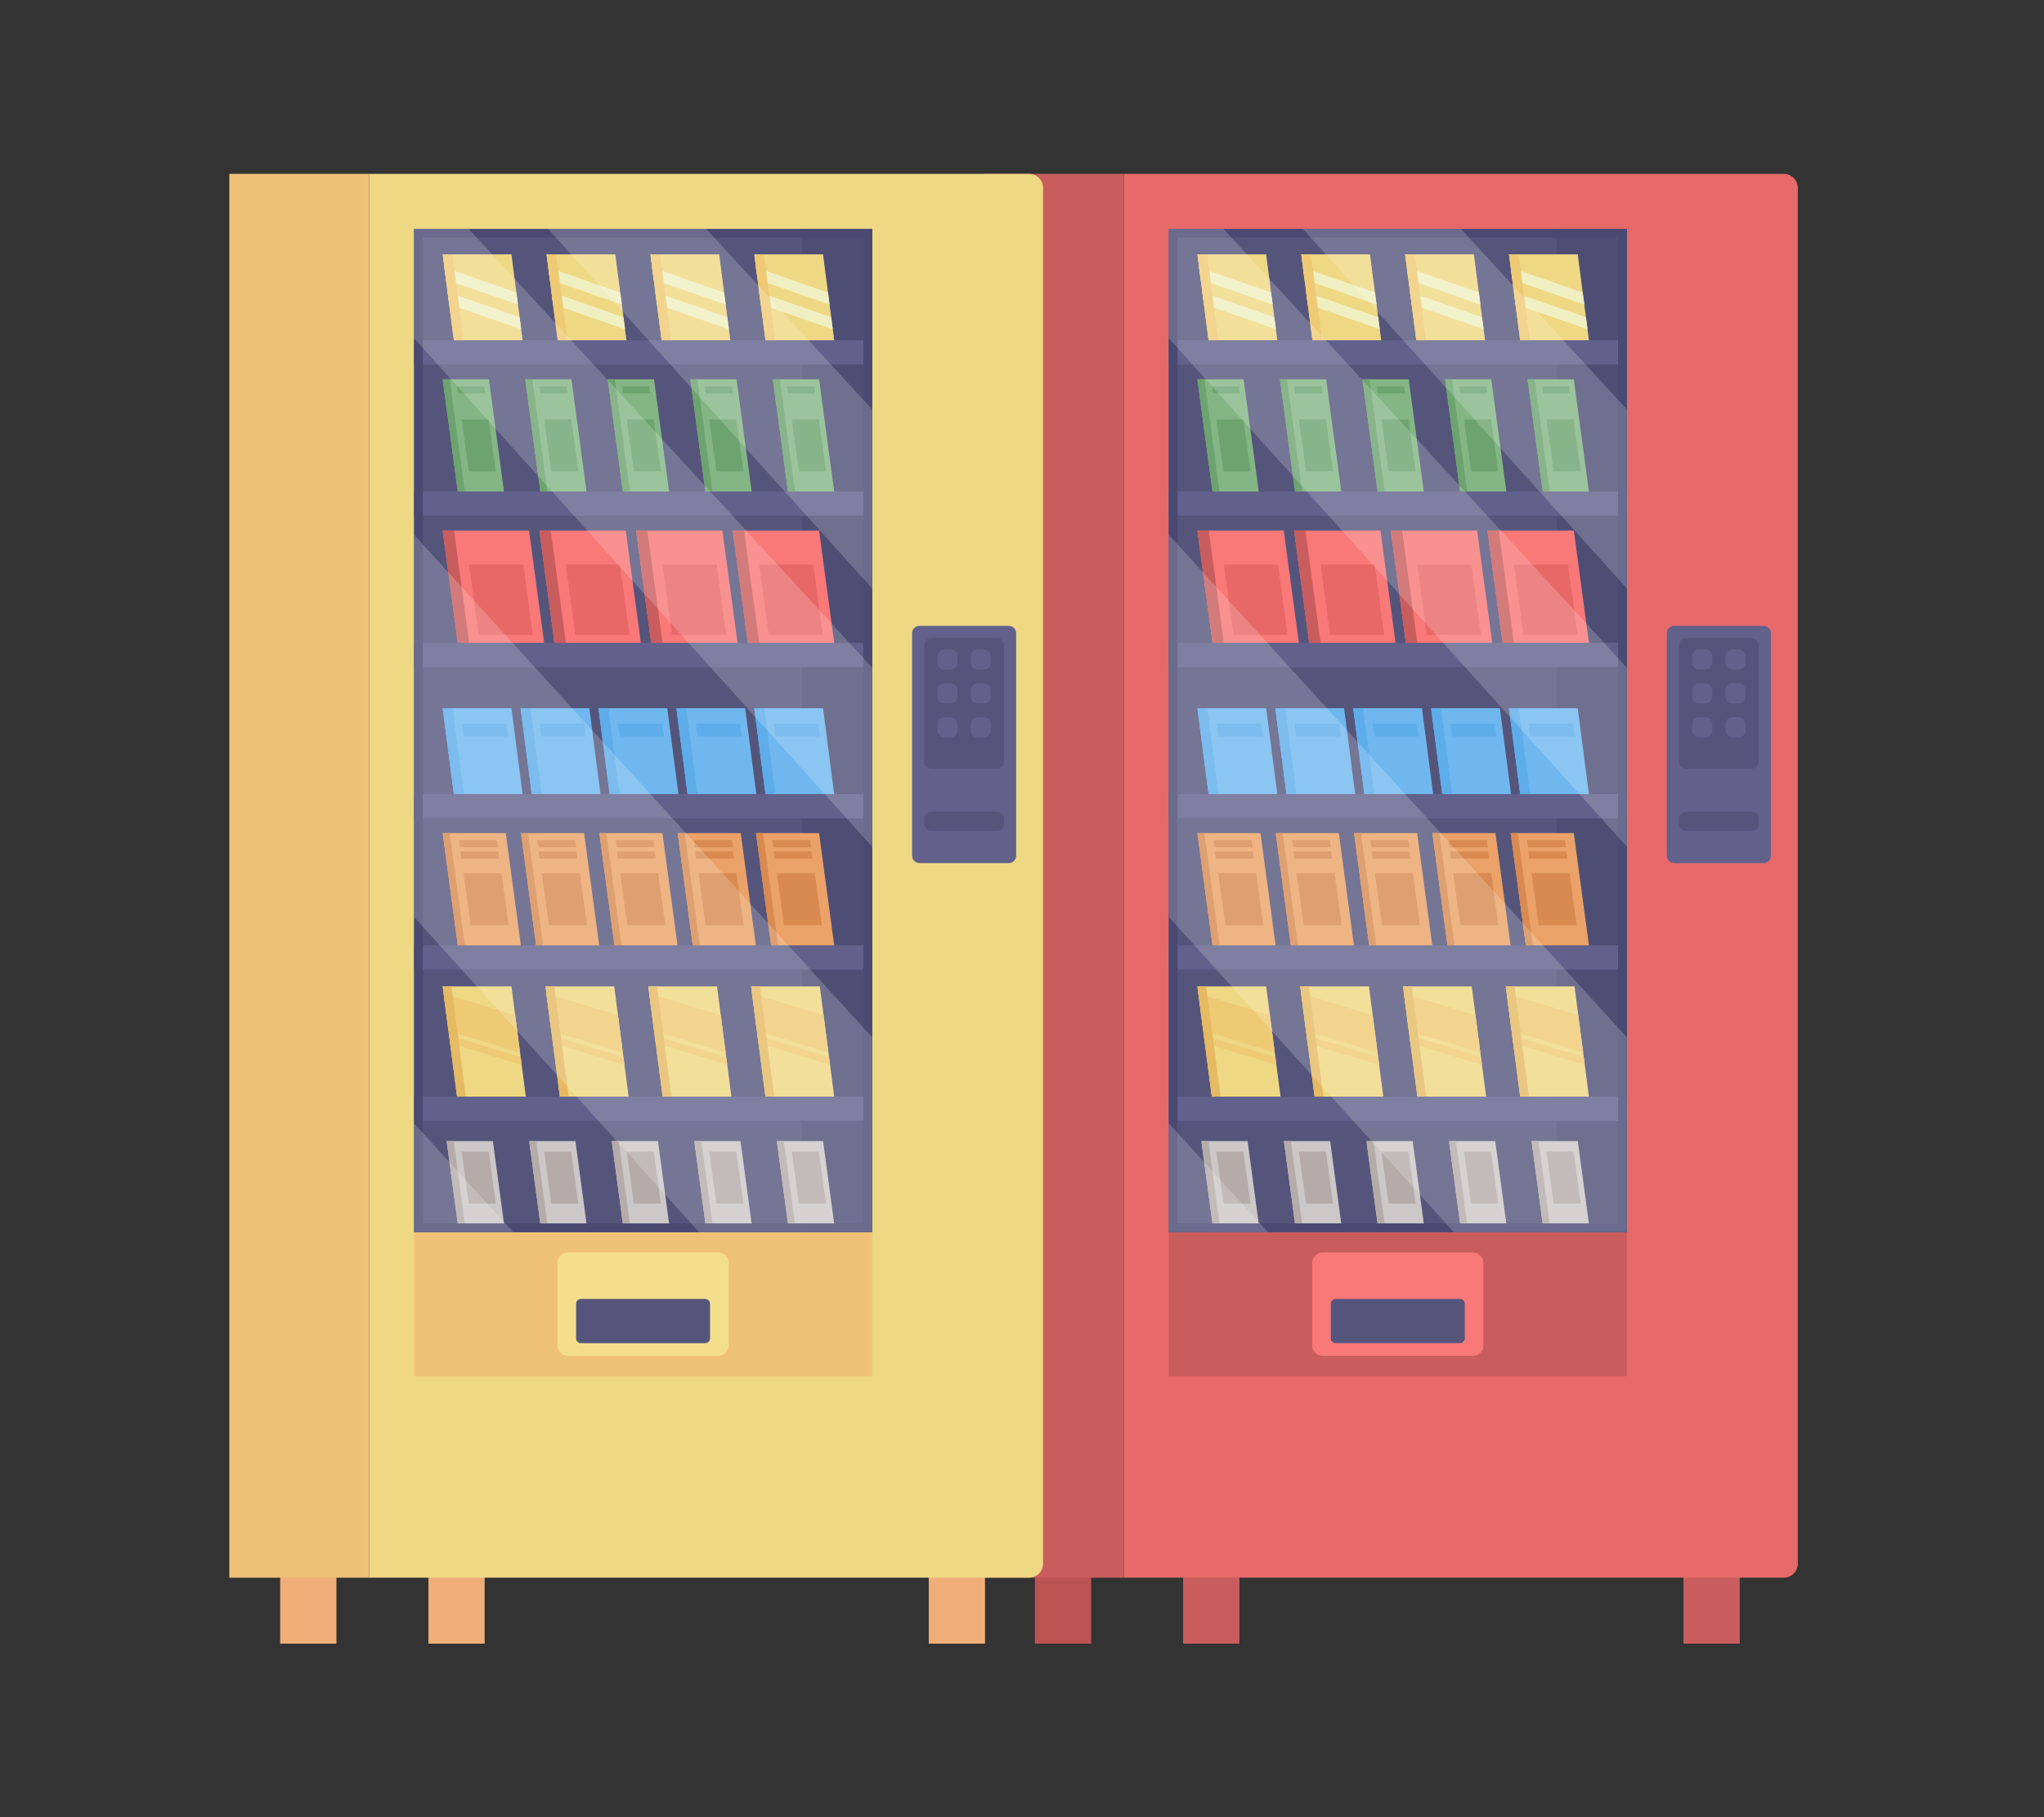 <?xml version="1.0" encoding="utf-8"?>
<svg xmlns="http://www.w3.org/2000/svg" id="_1" style="enable-background:new 0 0 4500 4000;" version="1.1" viewBox="0 0 4500 4000" x="0px" y="0px">
<rect x="0" y="0" width="4500" height="4000" fill="#333333" stroke="none"/>
<g>
	<g>
		<g>
			<rect height="202.459" style="fill:#C95D5D;" width="123.873" x="3706.259" y="3415.566"/>
			<rect height="202.459" style="fill:#C95D5D;" width="123.873" x="2604.723" y="3415.566"/>
			<rect height="202.459" style="fill:#BC5353;" width="123.873" x="2278.392" y="3415.566"/>
		</g>
		<g>
			<g>
				<path d="M2474.191,3472.84h1452.842c17.103,0,30.967-13.865,30.967-30.967V413.648&#xD;&#xA;					c0-17.103-13.865-30.967-30.967-30.967H2474.191V3472.84z" style="fill:#E66A6A;"/>
				<rect height="3090.159" style="fill:#C95D5D;" width="307.744" x="2166.447" y="382.681"/>
			</g>
			<g>
				<g>
					<path d="M3685.712,1899.79h196.931c8.883,0,16.083-7.201,16.083-16.083v-489.964&#xD;&#xA;						c0-8.883-7.201-16.083-16.083-16.083h-196.931c-8.883,0-16.083,7.201-16.083,16.083v489.964&#xD;&#xA;						C3669.629,1892.589,3676.83,1899.79,3685.712,1899.79z" style="fill:#61618C;"/>
					<g>
						<path d="M3712.351,1829.195h143.653c8.883,0,16.083-7.201,16.083-16.083v-10.456&#xD;&#xA;							c0-8.883-7.201-16.083-16.083-16.083h-143.653c-8.883,0-16.083,7.201-16.083,16.083v10.456&#xD;&#xA;							C3696.268,1821.995,3703.469,1829.195,3712.351,1829.195z" style="fill:#55557C;"/>
						<g>
							<path d="M3712.351,1692.003h143.653c8.883,0,16.083-7.201,16.083-16.083v-255.538&#xD;&#xA;								c0-8.883-7.201-16.083-16.083-16.083h-143.653c-8.883,0-16.083,7.201-16.083,16.083v255.538&#xD;&#xA;								C3696.268,1684.802,3703.469,1692.003,3712.351,1692.003z" style="fill:#55557C;"/>
							<g>
								<path d="M3813.701,1473.561h14.211c8.213,0,14.872-6.658,14.872-14.872v-14.211&#xD;&#xA;									c0-8.214-6.658-14.872-14.872-14.872h-14.211c-8.213,0-14.872,6.658-14.872,14.872v14.211&#xD;&#xA;									C3798.829,1466.902,3805.488,1473.561,3813.701,1473.561z" style="fill:#61618C;"/>
								<path d="M3740.443,1473.561h14.211c8.213,0,14.872-6.658,14.872-14.872v-14.211&#xD;&#xA;									c0-8.214-6.658-14.872-14.872-14.872h-14.211c-8.213,0-14.872,6.658-14.872,14.872v14.211&#xD;&#xA;									C3725.571,1466.902,3732.23,1473.561,3740.443,1473.561z" style="fill:#61618C;"/>
								<path d="M3813.701,1548.151h14.211c8.213,0,14.872-6.658,14.872-14.872v-14.211&#xD;&#xA;									c0-8.214-6.658-14.872-14.872-14.872h-14.211c-8.213,0-14.872,6.658-14.872,14.872v14.211&#xD;&#xA;									C3798.829,1541.492,3805.488,1548.151,3813.701,1548.151z" style="fill:#61618C;"/>
								<path d="M3740.443,1548.151h14.211c8.213,0,14.872-6.658,14.872-14.872v-14.211&#xD;&#xA;									c0-8.214-6.658-14.872-14.872-14.872h-14.211c-8.213,0-14.872,6.658-14.872,14.872v14.211&#xD;&#xA;									C3725.571,1541.492,3732.23,1548.151,3740.443,1548.151z" style="fill:#61618C;"/>
								<path d="M3813.701,1622.741h14.211c8.213,0,14.872-6.658,14.872-14.872v-14.211&#xD;&#xA;									c0-8.214-6.658-14.872-14.872-14.872h-14.211c-8.213,0-14.872,6.658-14.872,14.872v14.211&#xD;&#xA;									C3798.829,1616.082,3805.488,1622.741,3813.701,1622.741z" style="fill:#61618C;"/>
								<path d="M3740.443,1622.741h14.211c8.213,0,14.872-6.658,14.872-14.872v-14.211&#xD;&#xA;									c0-8.214-6.658-14.872-14.872-14.872h-14.211c-8.213,0-14.872,6.658-14.872,14.872v14.211&#xD;&#xA;									C3725.571,1616.082,3732.23,1622.741,3740.443,1622.741z" style="fill:#61618C;"/>
							</g>
						</g>
					</g>
				</g>
				<g>
					<g>
						<rect height="317.008" style="fill:#C95D5D;" width="1008.298" x="2573.206" y="2712.288"/>
						<g>
							<path d="M2912.196,2984.675h330.318c12.876,0,23.314-10.438,23.314-23.314v-181.138&#xD;&#xA;								c0-12.876-10.438-23.314-23.314-23.314h-330.318c-12.876,0-23.314,10.438-23.314,23.314v181.138&#xD;&#xA;								C2888.882,2974.237,2899.32,2984.675,2912.196,2984.675z" style="fill:#F97878;"/>
							<path d="M3214.124,2956.57h-273.537c-5.926,0-10.729-4.804-10.729-10.729v-75.856&#xD;&#xA;								c0-5.926,4.804-10.729,10.729-10.729h273.537c5.926,0,10.729,4.804,10.729,10.729v75.856&#xD;&#xA;								C3224.853,2951.767,3220.049,2956.57,3214.124,2956.57z" style="fill:#55557C;"/>
						</g>
					</g>
					<g>
						<g>
							<g>
								<g>
									<rect height="2208.398" style="fill:#55557C;" width="1008.298" x="2573.206" y="503.89"/>
									<rect height="2208.398" style="fill:#4E4E75;" width="154.119" x="3427.385" y="503.89"/>
								</g>
								<g>
									<g>
										<rect height="53.279" style="fill:#61618C;" width="1008.298" x="2573.206" y="748.972"/>
										<rect height="53.279" style="fill:#61618C;" width="1008.298" x="2573.206" y="1081.963"/>
										<rect height="53.279" style="fill:#61618C;" width="1008.298" x="2573.206" y="1414.954"/>
										<rect height="53.279" style="fill:#61618C;" width="1008.298" x="2573.206" y="1747.946"/>
										<rect height="53.279" style="fill:#61618C;" width="1008.298" x="2573.206" y="2080.937"/>
										<rect height="53.279" style="fill:#61618C;" width="1008.298" x="2573.206" y="2413.928"/>
									</g>
									<g>
										<g>
											<g>
												<g>
													<polygon points="3346.747,748.972 3498.127,748.972 3473.548,559.97 3322.167,559.97" style="fill:#EFD883;"/>
												</g>
												<g>
													<polygon points="3487.909,670.403 3329.359,615.273 3325.919,588.814 3484.468,643.944" style="fill:#EFEFC2;"/>
												</g>
												<g>
													<polygon points="3494.977,724.752 3336.428,669.621 3332.986,643.162 3491.537,698.292" style="fill:#EFEFC2;"/>
												</g>
												<g>
													<polygon points="3346.747,748.972 3368.141,748.972 3343.561,559.97 3322.167,559.97" style="fill:#EFCA75;"/>
												</g>
											</g>
											<g>
												<g>
													<polygon points="3118.073,748.972 3269.454,748.972 3244.874,559.97 3093.494,559.97" style="fill:#EFD883;"/>
												</g>
												<g>
													<polygon points="3259.235,670.403 3100.686,615.273 3097.245,588.814 3255.794,643.944" style="fill:#EFEFC2;"/>
												</g>
												<g>
													<polygon points="3266.303,724.752 3107.754,669.621 3104.313,643.162 3262.863,698.292" style="fill:#EFEFC2;"/>
												</g>
												<g>
													<polygon points="3118.073,748.972 3139.467,748.972 3114.887,559.97 3093.494,559.97" style="fill:#EFCA75;"/>
												</g>
											</g>
											<g>
												<g>
													<polygon points="2889.4,748.972 3040.78,748.972 3016.2,559.97 2864.82,559.97" style="fill:#EFD883;"/>
												</g>
												<g>
													<polygon points="3030.562,670.403 2872.012,615.273 2868.571,588.814 3027.121,643.944" style="fill:#EFEFC2;"/>
												</g>
												<g>
													<polygon points="3037.63,724.752 2879.08,669.621 2875.639,643.162 3034.189,698.292" style="fill:#EFEFC2;"/>
												</g>
												<g>
													<polygon points="2889.4,748.972 2910.793,748.972 2886.213,559.97 2864.82,559.97" style="fill:#EFCA75;"/>
												</g>
											</g>
											<g>
												<g>
													<polygon points="2660.726,748.972 2812.106,748.972 2787.526,559.97 2636.146,559.97" style="fill:#EFD883;"/>
												</g>
												<g>
													<polygon points="2801.888,670.403 2643.338,615.273 2639.897,588.814 2798.447,643.944" style="fill:#EFEFC2;"/>
												</g>
												<g>
													<polygon points="2808.956,724.752 2650.406,669.621 2646.965,643.162 2805.515,698.292" style="fill:#EFEFC2;"/>
												</g>
												<g>
													<polygon points="2660.726,748.972 2682.119,748.972 2657.54,559.97 2636.146,559.97" style="fill:#EFCA75;"/>
												</g>
											</g>
										</g>
										<g>
											<g>
												<polygon points="3396.362,1081.963 3498.127,1081.963 3464.865,834.899 3363.099,834.899" style="fill:#84B685;"/>
												<polygon points="3411.838,1081.963 3396.362,1081.963 3363.099,834.899 3378.575,834.899" style="fill:#6DA36E;"/>
												<polygon points="3464.405,923.204 3480.034,1037.583 3420.425,1037.583 3404.797,923.204" style="fill:#6DA36E;"/>
												<polygon points="3396.856,866.193 3394.718,850.489 3454.326,850.489 3456.465,866.193" style="fill:#6DA36E;"/>
											</g>
											<g>
												<polygon points="3214.624,1081.963 3316.389,1081.963 3283.126,834.899 3181.361,834.899" style="fill:#84B685;"/>
												<polygon points="3230.1,1081.963 3214.624,1081.963 3181.361,834.899 3196.837,834.899" style="fill:#6DA36E;"/>
												<polygon points="3282.667,923.204 3298.296,1037.583 3238.687,1037.583 3223.059,923.204" style="fill:#6DA36E;"/>
												<polygon points="3215.118,866.193 3212.979,850.489 3272.588,850.489 3274.727,866.193" style="fill:#6DA36E;"/>
											</g>
											<g>
												<polygon points="3032.885,1081.963 3134.651,1081.963 3101.388,834.899 2999.623,834.899" style="fill:#84B685;"/>
												<polygon points="3048.362,1081.963 3032.885,1081.963 2999.623,834.899 3015.099,834.899" style="fill:#6DA36E;"/>
												<polygon points="3100.929,923.204 3116.558,1037.583 3056.949,1037.583 3041.32,923.204" style="fill:#6DA36E;"/>
												<polygon points="3033.38,866.193 3031.241,850.489 3090.85,850.489 3092.989,866.193" style="fill:#6DA36E;"/>
											</g>
											<g>
												<polygon points="2851.147,1081.963 2952.913,1081.963 2919.65,834.899 2817.884,834.899" style="fill:#84B685;"/>
												<polygon points="2866.623,1081.963 2851.147,1081.963 2817.884,834.899 2833.361,834.899" style="fill:#6DA36E;"/>
												<polygon points="2919.191,923.204 2934.819,1037.583 2875.211,1037.583 2859.582,923.204" style="fill:#6DA36E;"/>
												<polygon points="2851.642,866.193 2849.503,850.489 2909.112,850.489 2911.25,866.193" style="fill:#6DA36E;"/>
											</g>
											<g>
												<polygon points="2669.409,1081.963 2771.175,1081.963 2737.912,834.899 2636.146,834.899" style="fill:#84B685;"/>
												<polygon points="2684.885,1081.963 2669.409,1081.963 2636.146,834.899 2651.622,834.899" style="fill:#6DA36E;"/>
												<polygon points="2737.453,923.204 2753.081,1037.583 2693.472,1037.583 2677.844,923.204" style="fill:#6DA36E;"/>
												<polygon points="2669.903,866.193 2667.765,850.489 2727.374,850.489 2729.512,866.193" style="fill:#6DA36E;"/>
											</g>
										</g>
										<g>
											<g>
												<polygon points="3473.618,2511.786 3498.127,2693.837 3396.362,2693.837 3371.852,2511.786" style="fill:#CCC8C8;"/>
												<polygon points="3387.328,2511.786 3411.838,2693.837 3396.362,2693.837 3371.852,2511.786" style="fill:#B5ABA9;"/>
												<polygon points="3464.405,2535.078 3480.034,2649.457 3420.425,2649.457 3404.797,2535.078" style="fill:#B5ABA9;"/>
											</g>
											<g>
												<polygon points="3291.879,2511.786 3316.389,2693.837 3214.624,2693.837 3190.113,2511.786" style="fill:#CCC8C8;"/>
												<polygon points="3205.59,2511.786 3230.1,2693.837 3214.624,2693.837 3190.113,2511.786" style="fill:#B5ABA9;"/>
												<polygon points="3282.667,2535.078 3298.296,2649.457 3238.687,2649.457 3223.059,2535.078" style="fill:#B5ABA9;"/>
											</g>
											<g>
												<polygon points="3110.14,2511.786 3134.651,2693.837 3032.885,2693.837 3008.375,2511.786" style="fill:#CCC8C8;"/>
												<polygon points="3023.852,2511.786 3048.362,2693.837 3032.885,2693.837 3008.375,2511.786" style="fill:#B5ABA9;"/>
												<polygon points="3100.929,2535.078 3116.558,2649.457 3056.949,2649.457 3041.32,2535.078" style="fill:#B5ABA9;"/>
											</g>
											<g>
												<polygon points="2928.403,2511.786 2952.913,2693.837 2851.147,2693.837 2826.637,2511.786" style="fill:#CCC8C8;"/>
												<polygon points="2842.113,2511.786 2866.623,2693.837 2851.147,2693.837 2826.637,2511.786" style="fill:#B5ABA9;"/>
												<polygon points="2919.191,2535.078 2934.819,2649.457 2875.211,2649.457 2859.582,2535.078" style="fill:#B5ABA9;"/>
											</g>
											<g>
												<polygon points="2746.665,2511.786 2771.175,2693.837 2669.409,2693.837 2644.899,2511.786" style="fill:#CCC8C8;"/>
												<polygon points="2660.375,2511.786 2684.885,2693.837 2669.409,2693.837 2644.899,2511.786" style="fill:#B5ABA9;"/>
												<polygon points="2737.453,2535.078 2753.081,2649.457 2693.472,2649.457 2677.844,2535.078" style="fill:#B5ABA9;"/>
											</g>
										</g>
										<g>
											<g>
												<polygon points="3359.181,2080.937 3498.127,2080.937 3464.865,1833.873 3325.919,1833.873" style="fill:#EAA268;"/>
												<polygon points="3374.658,2080.937 3359.181,2080.937 3325.919,1833.873 3341.395,1833.873" style="fill:#D88A50;"/>
												<polygon points="3455.446,1922.178 3471.075,2036.557 3387.511,2036.557 3371.883,1922.178" style="fill:#D88A50;"/>
												<polygon points="3363.942,1865.167 3361.804,1849.463 3445.367,1849.463 3447.506,1865.167" style="fill:#D88A50;"/>
												<polygon points="3366.673,1889.974 3364.535,1874.271 3448.098,1874.271 3450.237,1889.974" style="fill:#D88A50;"/>
											</g>
											<g>
												<polygon points="3186.738,2080.937 3325.684,2080.937 3292.421,1833.873 3153.476,1833.873" style="fill:#EAA268;"/>
												<polygon points="3202.215,2080.937 3186.738,2080.937 3153.476,1833.873 3168.952,1833.873" style="fill:#D88A50;"/>
												<polygon points="3283.003,1922.178 3298.632,2036.557 3215.068,2036.557 3199.44,1922.178" style="fill:#D88A50;"/>
												<polygon points="3191.499,1865.167 3189.361,1849.463 3272.924,1849.463 3275.063,1865.167" style="fill:#D88A50;"/>
												<polygon points="3194.23,1889.974 3192.092,1874.271 3275.655,1874.271 3277.794,1889.974" style="fill:#D88A50;"/>
											</g>
											<g>
												<polygon points="3014.295,2080.937 3153.241,2080.937 3119.978,1833.873 2981.032,1833.873" style="fill:#EAA268;"/>
												<polygon points="3029.771,2080.937 3014.295,2080.937 2981.032,1833.873 2996.509,1833.873" style="fill:#D88A50;"/>
												<polygon points="3110.56,1922.178 3126.189,2036.557 3042.625,2036.557 3026.997,1922.178" style="fill:#D88A50;"/>
												<polygon points="3019.056,1865.167 3016.917,1849.463 3100.481,1849.463 3102.62,1865.167" style="fill:#D88A50;"/>
												<polygon points="3021.787,1889.974 3019.649,1874.271 3103.212,1874.271 3105.351,1889.974" style="fill:#D88A50;"/>
											</g>
											<g>
												<polygon points="2841.852,2080.937 2980.798,2080.937 2947.535,1833.873 2808.589,1833.873" style="fill:#EAA268;"/>
												<polygon points="2857.328,2080.937 2841.852,2080.937 2808.589,1833.873 2824.065,1833.873" style="fill:#D88A50;"/>
												<polygon points="2938.117,1922.178 2953.746,2036.557 2870.182,2036.557 2854.553,1922.178" style="fill:#D88A50;"/>
												<polygon points="2846.613,1865.167 2844.474,1849.463 2928.038,1849.463 2930.176,1865.167" style="fill:#D88A50;"/>
												<polygon points="2849.344,1889.974 2847.206,1874.271 2930.769,1874.271 2932.907,1889.974" style="fill:#D88A50;"/>
											</g>
											<g>
												<polygon points="2669.409,2080.937 2808.355,2080.937 2775.092,1833.873 2636.146,1833.873" style="fill:#EAA268;"/>
												<polygon points="2684.885,2080.937 2669.409,2080.937 2636.146,1833.873 2651.622,1833.873" style="fill:#D88A50;"/>
												<polygon points="2765.674,1922.178 2781.302,2036.557 2697.739,2036.557 2682.11,1922.178" style="fill:#D88A50;"/>
												<polygon points="2674.17,1865.167 2672.031,1849.463 2755.595,1849.463 2757.733,1865.167" style="fill:#D88A50;"/>
												<polygon points="2676.901,1889.974 2674.762,1874.271 2758.326,1874.271 2760.464,1889.974" style="fill:#D88A50;"/>
											</g>
										</g>
										<g>
											<g>
												<g>
													<polygon points="3346.747,2413.928 3498.127,2413.928 3466.46,2171.311 3315.08,2171.311" style="fill:#EFD883;"/>
												</g>
												<g>
													<polygon points="3489.018,2344.135 3331.354,2295.998 3329.165,2279.229 3486.788,2327.052" style="fill:#EFCA75;"/>
												</g>
												<g>
													<polygon points="3485.47,2316.959 3327.807,2268.822 3317.108,2186.849 3474.73,2234.673" style="fill:#EFCA75;"/>
												</g>
												<g>
													<polygon points="3346.747,2413.928 3366.122,2413.928 3334.454,2171.311 3315.08,2171.311" style="fill:#E5BA63;"/>
												</g>
											</g>
											<g>
												<g>
													<polygon points="3120.436,2413.928 3271.816,2413.928 3240.149,2171.311 3088.768,2171.311" style="fill:#EFD883;"/>
												</g>
												<g>
													<polygon points="3262.707,2344.135 3105.043,2295.998 3102.854,2279.229 3260.477,2327.052" style="fill:#EFCA75;"/>
												</g>
												<g>
													<polygon points="3259.159,2316.959 3101.496,2268.822 3090.797,2186.849 3248.419,2234.673" style="fill:#EFCA75;"/>
												</g>
												<g>
													<polygon points="3120.436,2413.928 3139.811,2413.928 3108.143,2171.311 3088.768,2171.311" style="fill:#E5BA63;"/>
												</g>
											</g>
											<g>
												<g>
													<polygon points="2894.125,2413.928 3045.505,2413.928 3013.837,2171.311 2862.457,2171.311" style="fill:#EFD883;"/>
												</g>
												<g>
													<polygon points="3036.396,2344.135 2878.732,2295.998 2876.543,2279.229 3034.165,2327.052" style="fill:#EFCA75;"/>
												</g>
												<g>
													<polygon points="3032.848,2316.959 2875.185,2268.822 2864.486,2186.849 3022.108,2234.673" style="fill:#EFCA75;"/>
												</g>
												<g>
													<polygon points="2894.125,2413.928 2913.5,2413.928 2881.832,2171.311 2862.457,2171.311" style="fill:#E5BA63;"/>
												</g>
											</g>
											<g>
												<g>
													<polygon points="2667.814,2413.928 2819.194,2413.928 2787.526,2171.311 2636.146,2171.311" style="fill:#EFD883;"/>
												</g>
												<g>
													<polygon points="2810.084,2344.135 2652.421,2295.998 2650.232,2279.229 2807.854,2327.052" style="fill:#EFCA75;"/>
												</g>
												<g>
													<polygon points="2806.537,2316.959 2648.874,2268.822 2638.174,2186.849 2795.797,2234.673" style="fill:#EFCA75;"/>
												</g>
												<g>
													<polygon points="2667.814,2413.928 2687.188,2413.928 2655.521,2171.311 2636.146,2171.311" style="fill:#E5BA63;"/>
												</g>
											</g>
										</g>
										<g>
											<g>
												<polygon points="3307.99,1414.954 3498.127,1414.954 3464.865,1167.891 3274.727,1167.891" style="fill:#F97878;"/>
												<polygon points="3307.99,1414.954 3333.021,1414.954 3299.758,1167.891 3274.727,1167.891" style="fill:#C95D5D;"/>
												<polygon points="3353.877,1397.555 3473.096,1397.555 3452.24,1242.642 3333.021,1242.642" style="fill:#E86868;"/>
											</g>
											<g>
												<polygon points="3095.129,1414.954 3285.267,1414.954 3252.004,1167.891 3061.866,1167.891" style="fill:#F97878;"/>
												<polygon points="3095.129,1414.954 3120.16,1414.954 3086.897,1167.891 3061.866,1167.891" style="fill:#C95D5D;"/>
												<polygon points="3141.017,1397.555 3260.236,1397.555 3239.38,1242.642 3120.16,1242.642" style="fill:#E86868;"/>
											</g>
											<g>
												<polygon points="2882.269,1414.954 3072.407,1414.954 3039.144,1167.891 2849.006,1167.891" style="fill:#F97878;"/>
												<polygon points="2882.269,1414.954 2907.3,1414.954 2874.037,1167.891 2849.006,1167.891" style="fill:#C95D5D;"/>
												<polygon points="2928.156,1397.555 3047.376,1397.555 3026.52,1242.642 2907.3,1242.642" style="fill:#E86868;"/>
											</g>
											<g>
												<polygon points="2669.409,1414.954 2859.547,1414.954 2826.284,1167.891 2636.146,1167.891" style="fill:#F97878;"/>
												<polygon points="2669.409,1414.954 2694.44,1414.954 2661.177,1167.891 2636.146,1167.891" style="fill:#C95D5D;"/>
												<polygon points="2715.296,1397.555 2834.516,1397.555 2813.659,1242.642 2694.44,1242.642" style="fill:#E86868;"/>
											</g>
										</g>
										<g>
											<g>
												<polygon points="3346.747,1747.946 3498.127,1747.946 3473.548,1558.944 3322.167,1558.944" style="fill:#70B7EF;"/>
												<polygon points="3346.747,1747.946 3368.596,1747.946 3344.016,1558.944 3322.167,1558.944" style="fill:#5EADEB;"/>
												<polygon points="3462.477,1593.003 3466.118,1620.997 3368.596,1620.997 3364.955,1593.003" style="fill:#5EADEB;"/>
											</g>
											<g>
												<polygon points="3175.242,1747.946 3326.622,1747.946 3302.042,1558.944 3150.662,1558.944" style="fill:#70B7EF;"/>
												<polygon points="3175.242,1747.946 3197.091,1747.946 3172.511,1558.944 3150.662,1558.944" style="fill:#5EADEB;"/>
												<polygon points="3290.972,1593.003 3294.613,1620.997 3197.091,1620.997 3193.449,1593.003" style="fill:#5EADEB;"/>
											</g>
											<g>
												<polygon points="3003.737,1747.946 3155.117,1747.946 3130.537,1558.944 2979.157,1558.944" style="fill:#70B7EF;"/>
												<polygon points="3003.737,1747.946 3025.585,1747.946 3001.005,1558.944 2979.157,1558.944" style="fill:#5EADEB;"/>
												<polygon points="3119.466,1593.003 3123.107,1620.997 3025.585,1620.997 3021.944,1593.003" style="fill:#5EADEB;"/>
											</g>
											<g>
												<polygon points="2832.231,1747.946 2983.612,1747.946 2959.032,1558.944 2807.651,1558.944" style="fill:#70B7EF;"/>
												<polygon points="2832.231,1747.946 2854.08,1747.946 2829.5,1558.944 2807.651,1558.944" style="fill:#5EADEB;"/>
												<polygon points="2947.961,1593.003 2951.602,1620.997 2854.08,1620.997 2850.439,1593.003" style="fill:#5EADEB;"/>
											</g>
											<g>
												<polygon points="2660.726,1747.946 2812.106,1747.946 2787.526,1558.944 2636.146,1558.944" style="fill:#70B7EF;"/>
												<polygon points="2660.726,1747.946 2682.575,1747.946 2657.995,1558.944 2636.146,1558.944" style="fill:#5EADEB;"/>
												<polygon points="2776.456,1593.003 2780.097,1620.997 2682.575,1620.997 2678.934,1593.003" style="fill:#5EADEB;"/>
											</g>
										</g>
									</g>
								</g>
							</g>
							<path d="M3562.204,523.19v2169.798h-969.698V523.19H3562.204L3562.204,523.19z M3581.504,503.89&#xD;&#xA;								H2573.206v2208.398h1008.298V503.89L3581.504,503.89z" style="fill:#494972;"/>
						</g>
						<g>
							<polygon points="2573.207,744.778 3581.504,1863.675 3581.504,1469.359 2693.644,503.89 &#xD;&#xA;								2573.207,503.89" style="opacity:0.19;fill:#FFFFFF;"/>
							<polygon points="3581.504,1295.246 3581.504,900.929 3216.38,503.89 2868.371,503.89" style="opacity:0.19;fill:#FFFFFF;"/>
							<polygon points="2573.207,2018.508 3200.557,2712.288 3581.504,2712.288 &#xD;&#xA;								3581.504,2283.177 2573.207,1177.255" style="opacity:0.19;fill:#FFFFFF;"/>
							<polygon points="2573.207,2472.717 2573.207,2712.288 2791.629,2712.288" style="opacity:0.19;fill:#FFFFFF;"/>
						</g>
					</g>
				</g>
			</g>
		</g>
	</g>
	<g>
		<g>
			<rect height="202.459" style="fill:#EFAD77;" width="123.873" x="2044.694" y="3415.566"/>
			<rect height="202.459" style="fill:#EFAD77;" width="123.873" x="943.159" y="3415.566"/>
			<rect height="202.459" style="fill:#EFAD77;" width="123.873" x="616.827" y="3415.566"/>
		</g>
		<g>
			<g>
				<g>
					<path d="M812.626,3472.84h1452.842c17.103,0,30.967-13.865,30.967-30.967V413.648&#xD;&#xA;						c0-17.103-13.865-30.967-30.967-30.967H812.626V3472.84z" style="fill:#EFD883;"/>
				</g>
				<rect height="3090.159" style="fill:#EFC177;" width="307.744" x="504.882" y="382.681"/>
			</g>
			<g>
				<g>
					<path d="M2024.148,1899.79h196.931c8.883,0,16.083-7.201,16.083-16.083v-489.964&#xD;&#xA;						c0-8.883-7.201-16.083-16.083-16.083h-196.931c-8.883,0-16.083,7.201-16.083,16.083v489.964&#xD;&#xA;						C2008.064,1892.589,2015.265,1899.79,2024.148,1899.79z" style="fill:#61618C;"/>
					<g>
						<path d="M2050.787,1829.195h143.653c8.883,0,16.083-7.201,16.083-16.083v-10.456&#xD;&#xA;							c0-8.883-7.201-16.083-16.083-16.083h-143.653c-8.883,0-16.083,7.201-16.083,16.083v10.456&#xD;&#xA;							C2034.703,1821.995,2041.904,1829.195,2050.787,1829.195z" style="fill:#55557C;"/>
						<g>
							<path d="M2050.787,1692.003h143.653c8.883,0,16.083-7.201,16.083-16.083v-255.538&#xD;&#xA;								c0-8.883-7.201-16.083-16.083-16.083h-143.653c-8.883,0-16.083,7.201-16.083,16.083v255.538&#xD;&#xA;								C2034.703,1684.802,2041.904,1692.003,2050.787,1692.003z" style="fill:#55557C;"/>
							<g>
								<path d="M2152.137,1473.561h14.211c8.214,0,14.872-6.658,14.872-14.872v-14.211&#xD;&#xA;									c0-8.214-6.658-14.872-14.872-14.872h-14.211c-8.214,0-14.872,6.658-14.872,14.872v14.211&#xD;&#xA;									C2137.265,1466.902,2143.923,1473.561,2152.137,1473.561z" style="fill:#61618C;"/>
								<path d="M2078.879,1473.561h14.211c8.214,0,14.872-6.658,14.872-14.872v-14.211&#xD;&#xA;									c0-8.214-6.658-14.872-14.872-14.872h-14.211c-8.214,0-14.872,6.658-14.872,14.872v14.211&#xD;&#xA;									C2064.007,1466.902,2070.665,1473.561,2078.879,1473.561z" style="fill:#61618C;"/>
								<path d="M2152.137,1548.151h14.211c8.214,0,14.872-6.658,14.872-14.872v-14.211&#xD;&#xA;									c0-8.214-6.658-14.872-14.872-14.872h-14.211c-8.214,0-14.872,6.658-14.872,14.872v14.211&#xD;&#xA;									C2137.265,1541.492,2143.923,1548.151,2152.137,1548.151z" style="fill:#61618C;"/>
								<path d="M2078.879,1548.151h14.211c8.214,0,14.872-6.658,14.872-14.872v-14.211&#xD;&#xA;									c0-8.214-6.658-14.872-14.872-14.872h-14.211c-8.214,0-14.872,6.658-14.872,14.872v14.211&#xD;&#xA;									C2064.007,1541.492,2070.665,1548.151,2078.879,1548.151z" style="fill:#61618C;"/>
								<path d="M2152.137,1622.741h14.211c8.214,0,14.872-6.658,14.872-14.872v-14.211&#xD;&#xA;									c0-8.214-6.658-14.872-14.872-14.872h-14.211c-8.214,0-14.872,6.658-14.872,14.872v14.211&#xD;&#xA;									C2137.265,1616.082,2143.923,1622.741,2152.137,1622.741z" style="fill:#61618C;"/>
								<path d="M2078.879,1622.741h14.211c8.214,0,14.872-6.658,14.872-14.872v-14.211&#xD;&#xA;									c0-8.214-6.658-14.872-14.872-14.872h-14.211c-8.214,0-14.872,6.658-14.872,14.872v14.211&#xD;&#xA;									C2064.007,1616.082,2070.665,1622.741,2078.879,1622.741z" style="fill:#61618C;"/>
							</g>
						</g>
					</g>
				</g>
				<g>
					<g>
						<rect height="317.008" style="fill:#EFC177;" width="1008.298" x="911.642" y="2712.288"/>
						<g>
							<g>
								<path d="M1250.631,2984.675h330.318c12.876,0,23.314-10.438,23.314-23.314v-181.138&#xD;&#xA;									c0-12.876-10.438-23.314-23.314-23.314h-330.318c-12.876,0-23.314,10.438-23.314,23.314v181.138&#xD;&#xA;									C1227.318,2974.237,1237.756,2984.675,1250.631,2984.675z" style="fill:#F3DE8B;"/>
							</g>
							<path d="M1552.559,2956.57h-273.537c-5.926,0-10.729-4.804-10.729-10.729v-75.856&#xD;&#xA;								c0-5.926,4.804-10.729,10.729-10.729h273.537c5.926,0,10.729,4.804,10.729,10.729v75.856&#xD;&#xA;								C1563.288,2951.767,1558.485,2956.57,1552.559,2956.57z" style="fill:#55557C;"/>
						</g>
					</g>
					<g>
						<g>
							<g>
								<g>
									<rect height="2208.398" style="fill:#55557C;" width="1008.298" x="911.642" y="503.89"/>
									<rect height="2208.398" style="fill:#4E4E75;" width="154.119" x="1765.82" y="503.89"/>
								</g>
								<g>
									<g>
										<rect height="53.279" style="fill:#61618C;" width="1008.298" x="911.642" y="748.972"/>
										<rect height="53.279" style="fill:#61618C;" width="1008.298" x="911.642" y="1081.963"/>
										<rect height="53.279" style="fill:#61618C;" width="1008.298" x="911.642" y="1414.954"/>
										<rect height="53.279" style="fill:#61618C;" width="1008.298" x="911.642" y="1747.946"/>
										<rect height="53.279" style="fill:#61618C;" width="1008.298" x="911.642" y="2080.937"/>
										<rect height="53.279" style="fill:#61618C;" width="1008.298" x="911.642" y="2413.928"/>
									</g>
									<g>
										<g>
											<g>
												<g>
													<polygon points="1685.183,748.972 1836.563,748.972 1811.983,559.97 1660.603,559.97" style="fill:#EFD883;"/>
												</g>
												<g>
													<polygon points="1826.344,670.403 1667.795,615.273 1664.354,588.814 1822.904,643.944" style="fill:#EFEFC2;"/>
												</g>
												<g>
													<polygon points="1833.413,724.752 1674.863,669.621 1671.422,643.162 1829.972,698.292" style="fill:#EFEFC2;"/>
												</g>
												<g>
													<polygon points="1685.183,748.972 1706.576,748.972 1681.996,559.97 1660.603,559.97" style="fill:#EFCA75;"/>
												</g>
											</g>
											<g>
												<g>
													<polygon points="1456.509,748.972 1607.889,748.972 1583.309,559.97 1431.929,559.97" style="fill:#EFD883;"/>
												</g>
												<g>
													<polygon points="1597.671,670.403 1439.121,615.273 1435.68,588.814 1594.23,643.944" style="fill:#EFEFC2;"/>
												</g>
												<g>
													<polygon points="1604.739,724.752 1446.189,669.621 1442.748,643.162 1601.298,698.292" style="fill:#EFEFC2;"/>
												</g>
												<g>
													<polygon points="1456.509,748.972 1477.902,748.972 1453.323,559.97 1431.929,559.97" style="fill:#EFCA75;"/>
												</g>
											</g>
											<g>
												<g>
													<polygon points="1227.835,748.972 1379.215,748.972 1354.636,559.97 1203.255,559.97" style="fill:#EFD883;"/>
												</g>
												<g>
													<polygon points="1368.997,670.403 1210.447,615.273 1207.007,588.814 1365.556,643.944" style="fill:#EFEFC2;"/>
												</g>
												<g>
													<polygon points="1376.065,724.752 1217.516,669.621 1214.074,643.162 1372.625,698.292" style="fill:#EFEFC2;"/>
												</g>
												<g>
													<polygon points="1227.835,748.972 1249.229,748.972 1224.649,559.97 1203.255,559.97" style="fill:#EFCA75;"/>
												</g>
											</g>
											<g>
												<g>
													<polygon points="999.161,748.972 1150.542,748.972 1125.962,559.97 974.582,559.97" style="fill:#EFD883;"/>
												</g>
												<g>
													<polygon points="1140.323,670.403 981.774,615.273 978.333,588.814 1136.882,643.944" style="fill:#EFEFC2;"/>
												</g>
												<g>
													<polygon points="1147.392,724.752 988.842,669.621 985.4,643.162 1143.951,698.292" style="fill:#EFEFC2;"/>
												</g>
												<g>
													<polygon points="999.161,748.972 1020.555,748.972 995.975,559.97 974.582,559.97" style="fill:#EFCA75;"/>
												</g>
											</g>
										</g>
										<g>
											<g>
												<polygon points="1734.797,1081.963 1836.563,1081.963 1803.3,834.899 1701.534,834.899" style="fill:#84B685;"/>
												<polygon points="1750.273,1081.963 1734.797,1081.963 1701.534,834.899 1717.011,834.899" style="fill:#6DA36E;"/>
												<polygon points="1802.841,923.204 1818.469,1037.583 1758.861,1037.583 1743.232,923.204" style="fill:#6DA36E;"/>
												<polygon points="1735.292,866.193 1733.153,850.489 1792.762,850.489 1794.9,866.193" style="fill:#6DA36E;"/>
											</g>
											<g>
												<polygon points="1553.059,1081.963 1654.825,1081.963 1621.562,834.899 1519.796,834.899" style="fill:#84B685;"/>
												<polygon points="1568.535,1081.963 1553.059,1081.963 1519.796,834.899 1535.272,834.899" style="fill:#6DA36E;"/>
												<polygon points="1621.103,923.204 1636.731,1037.583 1577.123,1037.583 1561.494,923.204" style="fill:#6DA36E;"/>
												<polygon points="1553.553,866.193 1551.415,850.489 1611.024,850.489 1613.162,866.193" style="fill:#6DA36E;"/>
											</g>
											<g>
												<polygon points="1371.321,1081.963 1473.086,1081.963 1439.823,834.899 1338.058,834.899" style="fill:#84B685;"/>
												<polygon points="1386.797,1081.963 1371.321,1081.963 1338.058,834.899 1353.534,834.899" style="fill:#6DA36E;"/>
												<polygon points="1439.364,923.204 1454.993,1037.583 1395.384,1037.583 1379.756,923.204" style="fill:#6DA36E;"/>
												<polygon points="1371.815,866.193 1369.677,850.489 1429.285,850.489 1431.424,866.193" style="fill:#6DA36E;"/>
											</g>
											<g>
												<polygon points="1189.583,1081.963 1291.348,1081.963 1258.085,834.899 1156.32,834.899" style="fill:#84B685;"/>
												<polygon points="1205.059,1081.963 1189.583,1081.963 1156.32,834.899 1171.796,834.899" style="fill:#6DA36E;"/>
												<polygon points="1257.626,923.204 1273.255,1037.583 1213.646,1037.583 1198.018,923.204" style="fill:#6DA36E;"/>
												<polygon points="1190.077,866.193 1187.938,850.489 1247.547,850.489 1249.686,866.193" style="fill:#6DA36E;"/>
											</g>
											<g>
												<polygon points="1007.844,1081.963 1109.61,1081.963 1076.347,834.899 974.582,834.899" style="fill:#84B685;"/>
												<polygon points="1023.321,1081.963 1007.844,1081.963 974.582,834.899 990.058,834.899" style="fill:#6DA36E;"/>
												<polygon points="1075.888,923.204 1091.517,1037.583 1031.908,1037.583 1016.279,923.204" style="fill:#6DA36E;"/>
												<polygon points="1008.339,866.193 1006.2,850.489 1065.809,850.489 1067.948,866.193" style="fill:#6DA36E;"/>
											</g>
										</g>
										<g>
											<g>
												<polygon points="1812.053,2511.786 1836.563,2693.837 1734.797,2693.837 1710.287,2511.786" style="fill:#CCC8C8;"/>
												<polygon points="1725.764,2511.786 1750.274,2693.837 1734.797,2693.837 1710.287,2511.786" style="fill:#B5ABA9;"/>
												<polygon points="1802.841,2535.078 1818.469,2649.457 1758.861,2649.457 1743.232,2535.078" style="fill:#B5ABA9;"/>
											</g>
											<g>
												<polygon points="1630.315,2511.786 1654.825,2693.837 1553.059,2693.837 1528.549,2511.786" style="fill:#CCC8C8;"/>
												<polygon points="1544.025,2511.786 1568.535,2693.837 1553.059,2693.837 1528.549,2511.786" style="fill:#B5ABA9;"/>
												<polygon points="1621.103,2535.078 1636.731,2649.457 1577.123,2649.457 1561.494,2535.078" style="fill:#B5ABA9;"/>
											</g>
											<g>
												<polygon points="1448.576,2511.786 1473.087,2693.837 1371.321,2693.837 1346.811,2511.786" style="fill:#CCC8C8;"/>
												<polygon points="1362.287,2511.786 1386.797,2693.837 1371.321,2693.837 1346.811,2511.786" style="fill:#B5ABA9;"/>
												<polygon points="1439.364,2535.078 1454.993,2649.457 1395.384,2649.457 1379.756,2535.078" style="fill:#B5ABA9;"/>
											</g>
											<g>
												<polygon points="1266.838,2511.786 1291.348,2693.837 1189.582,2693.837 1165.073,2511.786" style="fill:#CCC8C8;"/>
												<polygon points="1180.549,2511.786 1205.059,2693.837 1189.582,2693.837 1165.073,2511.786" style="fill:#B5ABA9;"/>
												<polygon points="1257.626,2535.078 1273.255,2649.457 1213.646,2649.457 1198.018,2535.078" style="fill:#B5ABA9;"/>
											</g>
											<g>
												<polygon points="1085.1,2511.786 1109.61,2693.837 1007.844,2693.837 983.334,2511.786" style="fill:#CCC8C8;"/>
												<polygon points="998.811,2511.786 1023.321,2693.837 1007.844,2693.837 983.334,2511.786" style="fill:#B5ABA9;"/>
												<polygon points="1075.888,2535.078 1091.517,2649.457 1031.908,2649.457 1016.279,2535.078" style="fill:#B5ABA9;"/>
											</g>
										</g>
										<g>
											<g>
												<polygon points="1697.617,2080.937 1836.563,2080.937 1803.3,1833.873 1664.354,1833.873" style="fill:#EAA268;"/>
												<polygon points="1713.093,2080.937 1697.617,2080.937 1664.354,1833.873 1679.83,1833.873" style="fill:#D88A50;"/>
												<polygon points="1793.882,1922.178 1809.51,2036.557 1725.947,2036.557 1710.318,1922.178" style="fill:#D88A50;"/>
												<polygon points="1702.378,1865.167 1700.239,1849.463 1783.803,1849.463 1785.941,1865.167" style="fill:#D88A50;"/>
												<polygon points="1705.109,1889.974 1702.97,1874.271 1786.534,1874.271 1788.672,1889.974" style="fill:#D88A50;"/>
											</g>
											<g>
												<polygon points="1525.174,2080.937 1664.12,2080.937 1630.857,1833.873 1491.911,1833.873" style="fill:#EAA268;"/>
												<polygon points="1540.65,2080.937 1525.174,2080.937 1491.911,1833.873 1507.387,1833.873" style="fill:#D88A50;"/>
												<polygon points="1621.439,1922.178 1637.067,2036.557 1553.504,2036.557 1537.875,1922.178" style="fill:#D88A50;"/>
												<polygon points="1529.935,1865.167 1527.796,1849.463 1611.359,1849.463 1613.498,1865.167" style="fill:#D88A50;"/>
												<polygon points="1532.666,1889.974 1530.527,1874.271 1614.091,1874.271 1616.229,1889.974" style="fill:#D88A50;"/>
											</g>
											<g>
												<polygon points="1352.731,2080.937 1491.677,2080.937 1458.414,1833.873 1319.468,1833.873" style="fill:#EAA268;"/>
												<polygon points="1368.207,2080.937 1352.731,2080.937 1319.468,1833.873 1334.944,1833.873" style="fill:#D88A50;"/>
												<polygon points="1448.995,1922.178 1464.624,2036.557 1381.061,2036.557 1365.432,1922.178" style="fill:#D88A50;"/>
												<polygon points="1357.492,1865.167 1355.353,1849.463 1438.916,1849.463 1441.055,1865.167" style="fill:#D88A50;"/>
												<polygon points="1360.223,1889.974 1358.084,1874.271 1441.647,1874.271 1443.786,1889.974" style="fill:#D88A50;"/>
											</g>
											<g>
												<polygon points="1180.288,2080.937 1319.234,2080.937 1285.971,1833.873 1147.025,1833.873" style="fill:#EAA268;"/>
												<polygon points="1195.764,2080.937 1180.288,2080.937 1147.025,1833.873 1162.501,1833.873" style="fill:#D88A50;"/>
												<polygon points="1276.552,1922.178 1292.181,2036.557 1208.618,2036.557 1192.989,1922.178" style="fill:#D88A50;"/>
												<polygon points="1185.048,1865.167 1182.91,1849.463 1266.473,1849.463 1268.612,1865.167" style="fill:#D88A50;"/>
												<polygon points="1187.78,1889.974 1185.641,1874.271 1269.204,1874.271 1271.343,1889.974" style="fill:#D88A50;"/>
											</g>
											<g>
												<polygon points="1007.844,2080.937 1146.79,2080.937 1113.527,1833.873 974.582,1833.873" style="fill:#EAA268;"/>
												<polygon points="1023.321,2080.937 1007.844,2080.937 974.582,1833.873 990.058,1833.873" style="fill:#D88A50;"/>
												<polygon points="1104.109,1922.178 1119.738,2036.557 1036.174,2036.557 1020.546,1922.178" style="fill:#D88A50;"/>
												<polygon points="1012.605,1865.167 1010.467,1849.463 1094.03,1849.463 1096.169,1865.167" style="fill:#D88A50;"/>
												<polygon points="1015.336,1889.974 1013.198,1874.271 1096.761,1874.271 1098.9,1889.974" style="fill:#D88A50;"/>
											</g>
										</g>
										<g>
											<g>
												<g>
													<polygon points="1685.183,2413.928 1836.563,2413.928 1804.895,2171.311 1653.515,2171.311" style="fill:#EFD883;"/>
												</g>
												<g>
													<polygon points="1827.453,2344.135 1669.789,2295.998 1667.601,2279.229 1825.223,2327.052" style="fill:#EFCA75;"/>
												</g>
												<g>
													<polygon points="1823.906,2316.959 1666.243,2268.822 1655.543,2186.849 1813.166,2234.673" style="fill:#EFCA75;"/>
												</g>
												<g>
													<polygon points="1685.183,2413.928 1704.557,2413.928 1672.89,2171.311 1653.515,2171.311" style="fill:#E5BA63;"/>
												</g>
											</g>
											<g>
												<g>
													<polygon points="1458.871,2413.928 1610.252,2413.928 1578.584,2171.311 1427.204,2171.311" style="fill:#EFD883;"/>
												</g>
												<g>
													<polygon points="1601.142,2344.135 1443.478,2295.998 1441.289,2279.229 1598.912,2327.052" style="fill:#EFCA75;"/>
												</g>
												<g>
													<polygon points="1597.595,2316.959 1439.932,2268.822 1429.232,2186.849 1586.855,2234.673" style="fill:#EFCA75;"/>
												</g>
												<g>
													<polygon points="1458.871,2413.928 1478.246,2413.928 1446.579,2171.311 1427.204,2171.311" style="fill:#E5BA63;"/>
												</g>
											</g>
											<g>
												<g>
													<polygon points="1232.56,2413.928 1383.941,2413.928 1352.273,2171.311 1200.893,2171.311" style="fill:#EFD883;"/>
												</g>
												<g>
													<polygon points="1374.831,2344.135 1217.167,2295.998 1214.978,2279.229 1372.601,2327.052" style="fill:#EFCA75;"/>
												</g>
												<g>
													<polygon points="1371.284,2316.959 1213.621,2268.822 1202.921,2186.849 1360.543,2234.673" style="fill:#EFCA75;"/>
												</g>
												<g>
													<polygon points="1232.56,2413.928 1251.935,2413.928 1220.268,2171.311 1200.893,2171.311" style="fill:#E5BA63;"/>
												</g>
											</g>
											<g>
												<g>
													<polygon points="1006.249,2413.928 1157.63,2413.928 1125.962,2171.311 974.582,2171.311" style="fill:#EFD883;"/>
												</g>
												<g>
													<polygon points="1148.52,2344.135 990.856,2295.998 988.667,2279.229 1146.29,2327.052" style="fill:#EFCA75;"/>
												</g>
												<g>
													<polygon points="1144.972,2316.959 987.31,2268.822 976.61,2186.849 1134.232,2234.673" style="fill:#EFCA75;"/>
												</g>
												<g>
													<polygon points="1006.249,2413.928 1025.624,2413.928 993.956,2171.311 974.582,2171.311" style="fill:#E5BA63;"/>
												</g>
											</g>
										</g>
										<g>
											<g>
												<polygon points="1646.425,1414.954 1836.563,1414.954 1803.3,1167.891 1613.162,1167.891" style="fill:#F97878;"/>
												<polygon points="1646.425,1414.954 1671.456,1414.954 1638.193,1167.891 1613.162,1167.891" style="fill:#C95D5D;"/>
												<polygon points="1692.312,1397.555 1811.532,1397.555 1790.675,1242.642 1671.456,1242.642" style="fill:#E86868;"/>
											</g>
											<g>
												<polygon points="1433.565,1414.954 1623.703,1414.954 1590.44,1167.891 1400.302,1167.891" style="fill:#F97878;"/>
												<polygon points="1433.565,1414.954 1458.596,1414.954 1425.333,1167.891 1400.302,1167.891" style="fill:#C95D5D;"/>
												<polygon points="1479.452,1397.555 1598.672,1397.555 1577.815,1242.642 1458.596,1242.642" style="fill:#E86868;"/>
											</g>
											<g>
												<polygon points="1220.705,1414.954 1410.843,1414.954 1377.58,1167.891 1187.442,1167.891" style="fill:#F97878;"/>
												<polygon points="1220.705,1414.954 1245.736,1414.954 1212.473,1167.891 1187.442,1167.891" style="fill:#C95D5D;"/>
												<polygon points="1266.592,1397.555 1385.811,1397.555 1364.955,1242.642 1245.736,1242.642" style="fill:#E86868;"/>
											</g>
											<g>
												<polygon points="1007.844,1414.954 1197.982,1414.954 1164.719,1167.891 974.582,1167.891" style="fill:#F97878;"/>
												<polygon points="1007.844,1414.954 1032.875,1414.954 999.613,1167.891 974.582,1167.891" style="fill:#C95D5D;"/>
												<polygon points="1053.732,1397.555 1172.951,1397.555 1152.095,1242.642 1032.875,1242.642" style="fill:#E86868;"/>
											</g>
										</g>
										<g>
											<g>
												<polygon points="1685.183,1747.946 1836.563,1747.946 1811.983,1558.944 1660.603,1558.944" style="fill:#70B7EF;"/>
												<polygon points="1685.183,1747.946 1707.031,1747.946 1682.452,1558.944 1660.603,1558.944" style="fill:#5EADEB;"/>
												<polygon points="1800.912,1593.003 1804.553,1620.997 1707.031,1620.997 1703.39,1593.003" style="fill:#5EADEB;"/>
											</g>
											<g>
												<polygon points="1513.677,1747.946 1665.057,1747.946 1640.478,1558.944 1489.098,1558.944" style="fill:#70B7EF;"/>
												<polygon points="1513.677,1747.946 1535.526,1747.946 1510.946,1558.944 1489.098,1558.944" style="fill:#5EADEB;"/>
												<polygon points="1629.407,1593.003 1633.048,1620.997 1535.526,1620.997 1531.885,1593.003" style="fill:#5EADEB;"/>
											</g>
											<g>
												<polygon points="1342.172,1747.946 1493.552,1747.946 1468.972,1558.944 1317.592,1558.944" style="fill:#70B7EF;"/>
												<polygon points="1342.172,1747.946 1364.021,1747.946 1339.441,1558.944 1317.592,1558.944" style="fill:#5EADEB;"/>
												<polygon points="1457.902,1593.003 1461.543,1620.997 1364.021,1620.997 1360.38,1593.003" style="fill:#5EADEB;"/>
											</g>
											<g>
												<polygon points="1170.667,1747.946 1322.047,1747.946 1297.467,1558.944 1146.087,1558.944" style="fill:#70B7EF;"/>
												<polygon points="1170.667,1747.946 1192.515,1747.946 1167.936,1558.944 1146.087,1558.944" style="fill:#5EADEB;"/>
												<polygon points="1286.396,1593.003 1290.037,1620.997 1192.515,1620.997 1188.874,1593.003" style="fill:#5EADEB;"/>
											</g>
											<g>
												<polygon points="999.161,1747.946 1150.542,1747.946 1125.962,1558.944 974.582,1558.944" style="fill:#70B7EF;"/>
												<polygon points="999.161,1747.946 1021.01,1747.946 996.43,1558.944 974.582,1558.944" style="fill:#5EADEB;"/>
												<polygon points="1114.891,1593.003 1118.532,1620.997 1021.01,1620.997 1017.369,1593.003" style="fill:#5EADEB;"/>
											</g>
										</g>
									</g>
								</g>
							</g>
							<path d="M1900.64,523.19v2169.798H930.942V523.19H1900.64L1900.64,523.19z M1919.939,503.89H911.642&#xD;&#xA;								v2208.398h1008.298V503.89L1919.939,503.89z" style="fill:#494972;"/>
						</g>
						<g>
							<polygon points="911.642,744.778 1919.939,1863.675 1919.939,1469.359 1032.08,503.89 &#xD;&#xA;								911.642,503.89" style="opacity:0.19;fill:#FFFFFF;"/>
							<polygon points="1919.939,1295.246 1919.939,900.929 1554.815,503.89 1206.807,503.89" style="opacity:0.19;fill:#FFFFFF;"/>
							<polygon points="911.642,2018.508 1538.992,2712.288 1919.939,2712.288 &#xD;&#xA;								1919.939,2283.177 911.642,1177.255" style="opacity:0.19;fill:#FFFFFF;"/>
							<polygon points="911.642,2472.717 911.642,2712.288 1130.065,2712.288" style="opacity:0.19;fill:#FFFFFF;"/>
						</g>
					</g>
				</g>
			</g>
		</g>
	</g>
</g>
</svg>